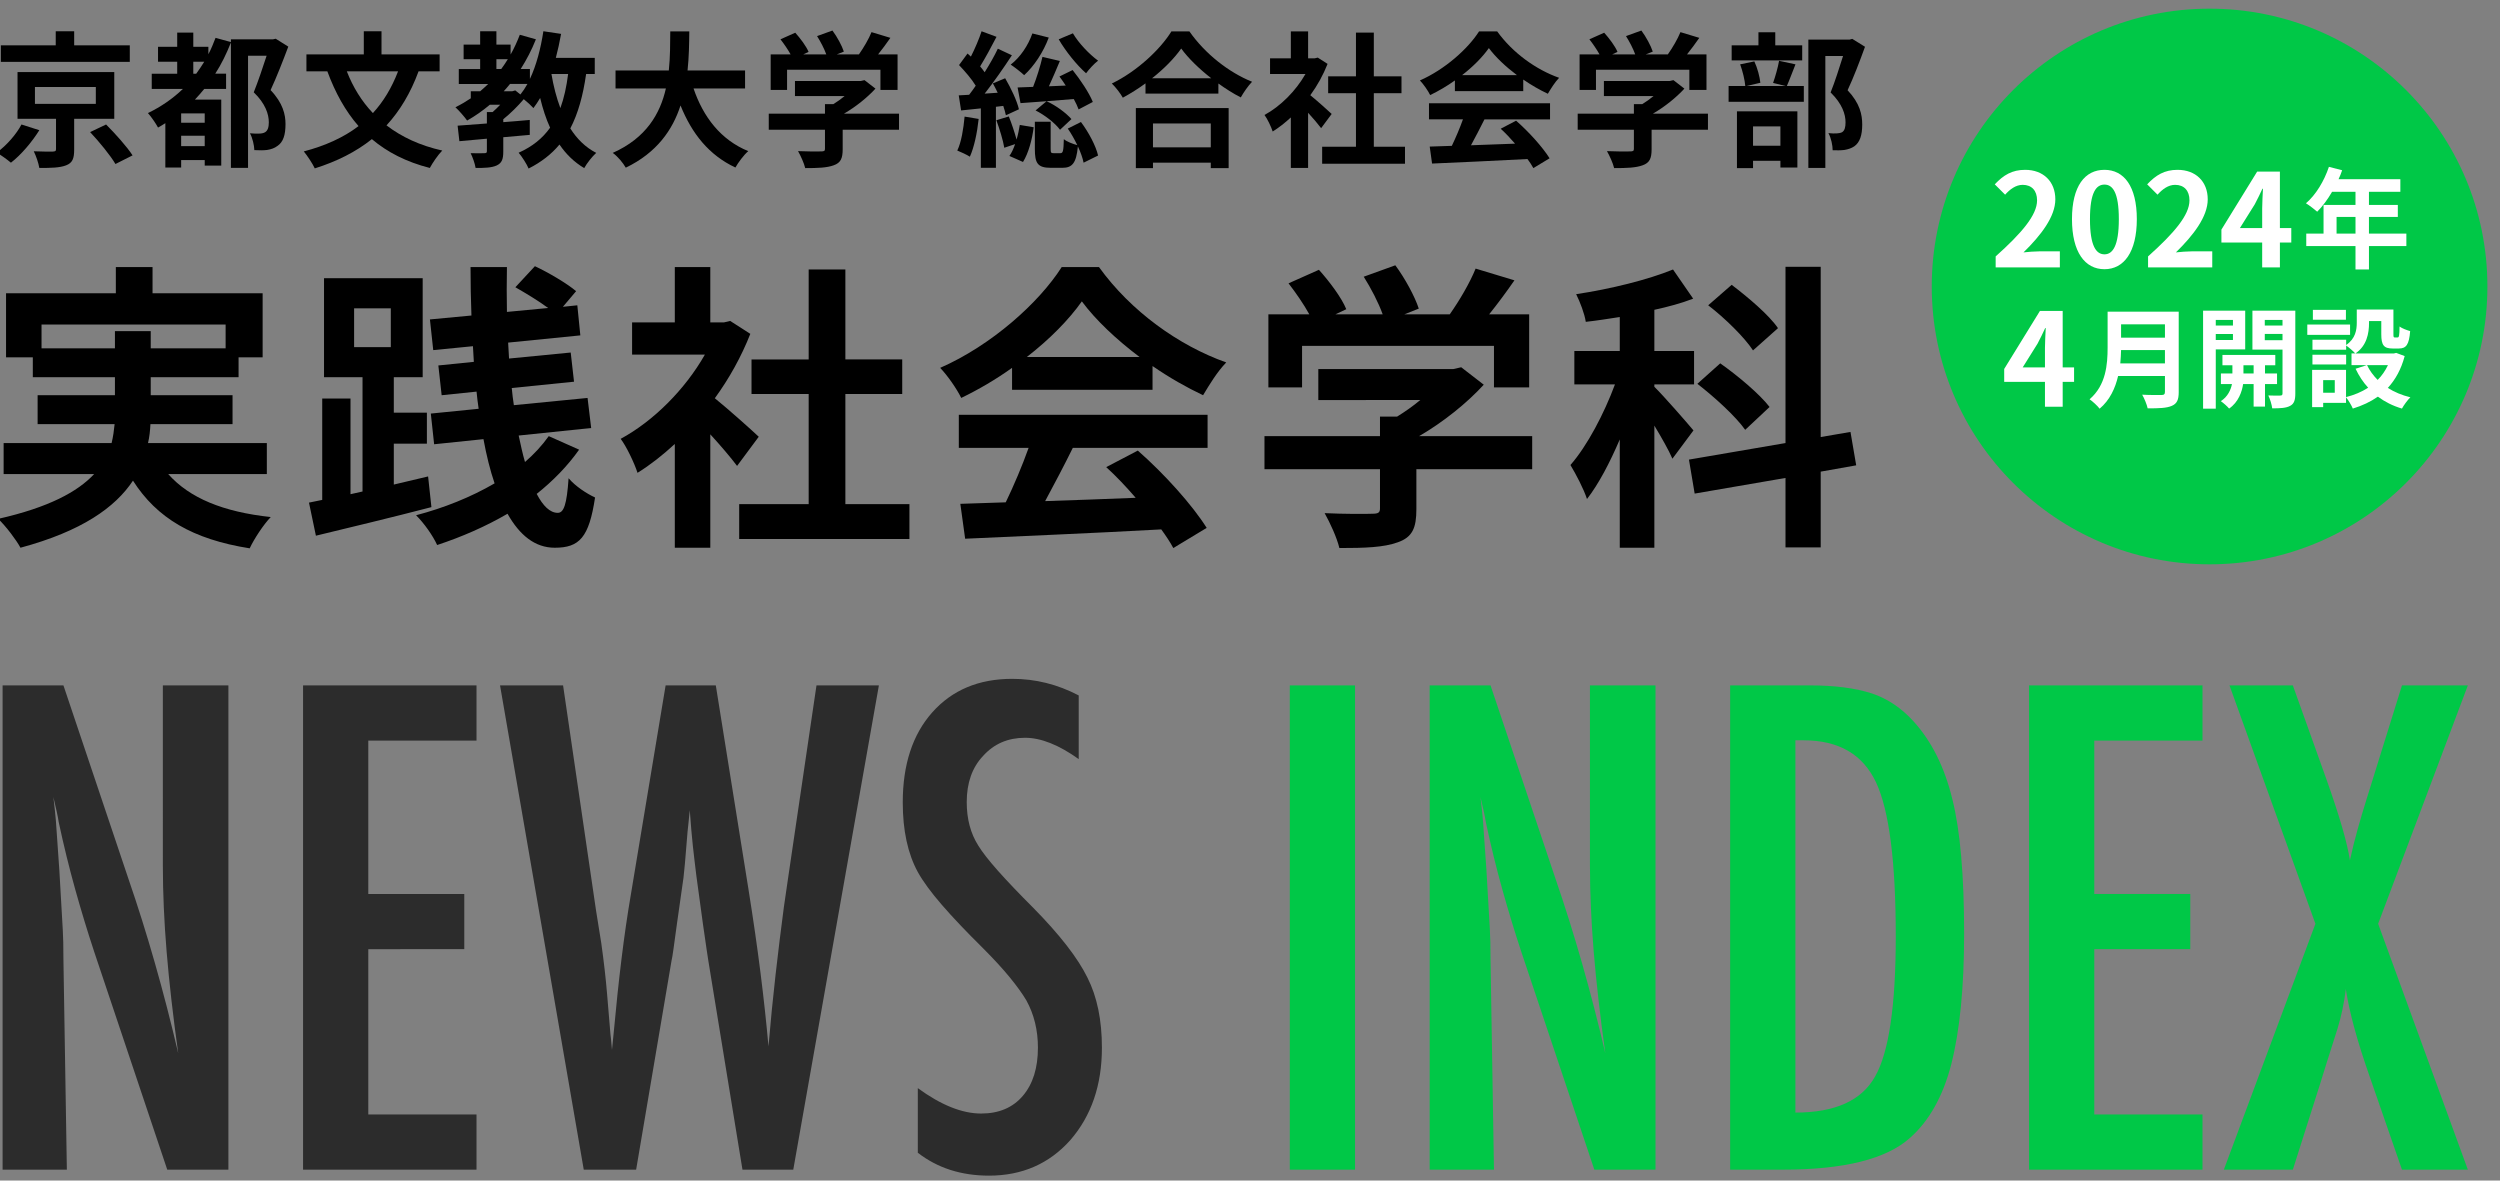 <?xml version="1.0" encoding="utf-8"?>
<!-- Generator: Adobe Illustrator 27.7.0, SVG Export Plug-In . SVG Version: 6.00 Build 0)  -->
<svg version="1.1" id="レイヤー_1" xmlns="http://www.w3.org/2000/svg" xmlns:xlink="http://www.w3.org/1999/xlink" x="0px"
	 y="0px" width="288px" height="136px" viewBox="0 0 288 136" style="enable-background:new 0 0 288 136;" xml:space="preserve">
<rect x="0" y="0" width="288" height="136" fill="#808080" stroke="none"/>
<style type="text/css">
	.st0{fill:#2C2C2C;}
	.st1{fill:#00C847;}
	.st2{fill:#FFFFFF;}
</style>
<g>
	<path d="M4.531,14.999c-0.843,1.349-2.091,2.833-3.271,3.743c-0.438-0.371-1.18-0.894-1.636-1.164
		c1.13-0.809,2.293-2.158,2.85-3.237L4.531,14.999z M14.951,7.125H0.097V5.22H6.42V3.601h2.125V5.22h6.407V7.125z M8.544,13.684
		v3.558c0,1.012-0.186,1.518-0.928,1.804c-0.742,0.287-1.736,0.303-3.085,0.303c-0.101-0.59-0.371-1.366-0.641-1.922
		c0.86,0.034,1.922,0.05,2.192,0.034c0.304-0.017,0.371-0.067,0.371-0.287v-3.49H2.019V8.305h11.145v5.379H8.544z M4.025,11.964
		h7.014v-1.939H4.025V11.964z M12.22,14.341c1.045,1.045,2.411,2.563,3.052,3.558l-1.973,0.995
		c-0.573-0.978-1.854-2.546-2.917-3.676L12.22,14.341z"/>
	<path d="M33.211,5.372c-0.607,1.619-1.349,3.524-2.04,5.008c1.433,1.5,1.72,2.833,1.72,3.912c0,1.265-0.27,2.091-0.944,2.529
		c-0.303,0.236-0.725,0.388-1.18,0.455c-0.388,0.05-0.944,0.05-1.467,0.017c-0.017-0.54-0.203-1.399-0.506-1.939
		c0.404,0.034,0.759,0.051,1.062,0.034c0.253,0,0.506-0.05,0.674-0.151c0.321-0.186,0.438-0.59,0.438-1.147
		c0-0.927-0.388-2.158-1.736-3.456c0.489-1.214,1.062-2.917,1.483-4.215h-2.141v12.916h-1.973V4.899
		c-0.506,1.281-1.096,2.496-1.804,3.591h1.248v1.753h-2.512c-0.354,0.438-0.708,0.826-1.079,1.231h3.035v7.604h-1.905v-0.641h-2.715
		v0.86h-1.821V14.19c-0.287,0.186-0.573,0.354-0.843,0.506c-0.219-0.422-0.792-1.265-1.164-1.669c1.501-0.725,2.85-1.652,4.03-2.782
		h-3.591V8.491h2.934V7.108h-2.209v-1.72h2.209V3.753h1.854v1.635h1.737v0.86c0.32-0.59,0.573-1.23,0.826-1.888l1.771,0.489v-0.32
		h4.856l0.303-0.067L33.211,5.372z M23.583,13.06h-2.715v1.079h2.715V13.06z M23.583,16.837V15.64h-2.715v1.197H23.583z
		 M22.605,8.491c0.32-0.438,0.624-0.894,0.927-1.382h-1.265v1.382H22.605z"/>
	<path d="M48.217,8.221c-0.911,2.479-2.142,4.535-3.692,6.222c1.736,1.332,3.861,2.327,6.424,2.9
		c-0.489,0.489-1.13,1.433-1.433,2.006c-2.715-0.691-4.907-1.821-6.677-3.321C41,17.495,38.825,18.59,36.262,19.4
		c-0.236-0.523-0.86-1.467-1.265-1.956c2.496-0.658,4.603-1.619,6.306-2.917c-1.518-1.736-2.681-3.844-3.591-6.306h-2.411V6.265
		h6.609V3.601h2.04v2.664h6.694v1.956H48.217z M39.955,8.221c0.708,1.821,1.703,3.439,3.001,4.805
		c1.214-1.315,2.175-2.917,2.9-4.805H39.955z"/>
	<path d="M67.521,8.524c-0.354,2.496-0.927,4.553-1.821,6.272c0.759,1.197,1.737,2.175,2.984,2.816
		c-0.455,0.404-1.079,1.197-1.383,1.753c-1.163-0.691-2.09-1.602-2.849-2.715c-0.928,1.113-2.091,2.023-3.558,2.765
		c-0.186-0.472-0.776-1.399-1.147-1.821c1.585-0.708,2.749-1.652,3.625-2.883c-0.472-1.028-0.843-2.175-1.146-3.423
		c-0.253,0.422-0.506,0.81-0.776,1.164c-0.219-0.253-0.691-0.691-1.113-1.028c-0.674,0.792-1.534,1.652-2.36,2.31v0.337
		c1.012-0.067,2.04-0.168,3.052-0.253v1.72c-1.012,0.101-2.04,0.186-3.052,0.27v1.652c0,0.86-0.152,1.315-0.759,1.602
		c-0.607,0.27-1.383,0.287-2.428,0.287c-0.084-0.522-0.337-1.231-0.573-1.703c0.641,0.017,1.383,0.017,1.585,0
		c0.219,0,0.287-0.051,0.287-0.236v-1.433c-1.163,0.101-2.242,0.202-3.17,0.287l-0.202-1.787c0.944-0.067,2.107-0.152,3.372-0.253
		v-1.315h0.658c0.287-0.253,0.59-0.54,0.877-0.843h-1.197c-0.826,0.691-1.686,1.298-2.614,1.821
		c-0.27-0.388-0.944-1.164-1.349-1.534c0.624-0.304,1.214-0.658,1.771-1.029v-0.809h1.079c0.32-0.27,0.624-0.557,0.927-0.843h-3.389
		v-1.72h2.462V6.822h-1.905V5.135h1.905V3.601h1.872v1.534h1.635v1.146c0.405-0.708,0.759-1.483,1.062-2.276l1.854,0.522
		c-0.489,1.231-1.079,2.361-1.753,3.423h1.062v1.146c0.742-1.568,1.248-3.507,1.551-5.497l2.041,0.304
		c-0.169,0.944-0.371,1.872-0.607,2.765h4.485v1.854H67.521z M57.186,7.951h0.556c0.27-0.371,0.523-0.742,0.759-1.129h-1.315V7.951z
		 M59.361,10.413l0.59,0.472c0.287-0.354,0.556-0.759,0.809-1.214h-2.006c-0.236,0.287-0.472,0.573-0.725,0.843h0.978L59.361,10.413
		z M63.525,8.524c0.236,1.399,0.574,2.715,1.029,3.929c0.421-1.146,0.708-2.462,0.894-3.929H63.525z"/>
	<path d="M79.897,10.194c1.113,3.288,3.153,5.935,6.306,7.216c-0.506,0.421-1.163,1.315-1.484,1.889
		c-3.052-1.434-5.007-3.895-6.323-7.149c-0.91,2.816-2.731,5.446-6.306,7.166c-0.321-0.556-0.911-1.281-1.501-1.703
		c3.861-1.72,5.463-4.519,6.121-7.419h-5.8V8.12h6.138C77.216,6.535,77.2,5,77.216,3.618h2.192C79.392,5,79.375,6.552,79.206,8.12
		h6.626v2.074H79.897z"/>
	<path d="M103.569,14.949h-6.492v2.242c0,1.045-0.219,1.568-1.045,1.855c-0.792,0.287-1.838,0.32-3.271,0.32
		c-0.135-0.573-0.522-1.417-0.826-1.956c1.079,0.051,2.327,0.051,2.664,0.034c0.354,0,0.438-0.067,0.438-0.303v-2.192h-6.475v-1.855
		h6.475v-1.096h0.961c0.438-0.27,0.894-0.59,1.298-0.928h-5.716V9.334h7.57l0.438-0.102l1.265,0.978
		c-0.944,1.029-2.259,2.091-3.625,2.883h6.34V14.949z M90.67,10.362h-1.888V6.265h2.293c-0.304-0.557-0.759-1.214-1.164-1.737
		l1.703-0.759c0.59,0.658,1.265,1.551,1.534,2.209l-0.607,0.287h2.647c-0.236-0.658-0.658-1.467-1.062-2.107l1.771-0.641
		c0.54,0.725,1.096,1.754,1.315,2.428l-0.809,0.32h2.546c0.557-0.792,1.13-1.771,1.45-2.563l2.175,0.658
		c-0.455,0.658-0.944,1.315-1.416,1.905h2.242v4.097h-1.973V8.036H90.67V10.362z"/>
	<path d="M112.741,13.701c-0.169,1.602-0.523,3.271-1.012,4.35c-0.337-0.219-1.062-0.556-1.45-0.708
		c0.472-0.978,0.708-2.496,0.843-3.912L112.741,13.701z M114.73,12.301v7.031h-1.736v-6.846l-2.276,0.236l-0.27-1.736l1.197-0.067
		c0.253-0.321,0.506-0.675,0.759-1.045c-0.455-0.759-1.248-1.669-1.922-2.377l0.978-1.332c0.135,0.118,0.253,0.236,0.388,0.354
		c0.472-0.927,0.944-2.04,1.231-2.917l1.72,0.641c-0.59,1.146-1.298,2.445-1.888,3.406c0.186,0.219,0.371,0.455,0.522,0.674
		c0.59-0.944,1.13-1.889,1.518-2.715l1.619,0.759c-0.927,1.417-2.074,3.069-3.136,4.417l1.501-0.101
		c-0.186-0.388-0.371-0.742-0.557-1.079l1.417-0.59c0.674,1.146,1.366,2.613,1.585,3.574l-1.501,0.691
		c-0.067-0.32-0.168-0.674-0.303-1.079L114.73,12.301z M116.214,13.414c0.337,0.826,0.674,1.855,0.894,2.664
		c0.168-0.556,0.287-1.146,0.371-1.686l1.602,0.27c-0.168,1.366-0.59,2.967-1.23,3.996l-1.568-0.691
		c0.253-0.354,0.472-0.826,0.658-1.366l-1.248,0.421c-0.135-0.843-0.54-2.158-0.911-3.17L116.214,13.414z M120.817,4.326
		c-0.624,1.686-1.703,3.305-2.833,4.333c-0.354-0.337-1.113-0.927-1.551-1.214c1.096-0.843,2.006-2.192,2.496-3.591L120.817,4.326z
		 M124.256,12.605c-0.118-0.337-0.32-0.759-0.556-1.197c-2.192,0.186-4.451,0.354-6.137,0.472l-0.337-1.804
		c0.522-0.017,1.129-0.034,1.787-0.067c0.421-1.062,0.843-2.428,1.079-3.457l2.006,0.472c-0.404,0.961-0.843,2.006-1.264,2.917
		l1.939-0.084c-0.236-0.371-0.489-0.725-0.725-1.045l1.518-0.742c0.894,1.113,1.905,2.63,2.327,3.676L124.256,12.605z
		 M124.526,14.055c0.894,1.197,1.72,2.749,1.973,3.861l-1.669,0.826c-0.101-0.522-0.337-1.197-0.657-1.872
		c-0.186,1.956-0.674,2.462-1.788,2.462h-1.332c-1.535,0-1.838-0.54-1.838-2.175v-3.136h1.821v3.12c0,0.455,0.051,0.506,0.337,0.506
		h0.775c0.304,0,0.371-0.203,0.405-1.619c0.32,0.287,1.045,0.556,1.551,0.691c-0.32-0.657-0.691-1.332-1.096-1.905L124.526,14.055z
		 M120.564,11.661c1.096,0.489,2.259,1.366,2.866,2.057l-1.315,1.231c-0.573-0.776-1.753-1.687-2.816-2.226L120.564,11.661z
		 M123.599,3.837c0.657,1.13,1.888,2.411,2.9,3.153c-0.455,0.337-1.062,1.012-1.382,1.45c-1.062-0.927-2.377-2.562-3.153-3.912
		L123.599,3.837z"/>
	<path d="M137.02,3.618c1.804,2.58,4.536,4.721,7.216,5.8c-0.488,0.523-0.944,1.18-1.298,1.804c-0.86-0.438-1.736-0.995-2.58-1.602
		v1.163h-8.397v-1.18c-0.826,0.607-1.72,1.164-2.613,1.652c-0.27-0.489-0.826-1.214-1.265-1.635c2.9-1.399,5.598-3.946,6.862-6.002
		H137.02z M130.849,12.453h10.69v6.913h-2.057v-0.624h-6.66v0.624h-1.973V12.453z M139.532,9.014
		c-1.399-1.096-2.647-2.31-3.457-3.423c-0.792,1.129-1.973,2.327-3.355,3.423H139.532z M132.822,14.224v2.748h6.66v-2.748H132.822z"
		/>
	<path d="M152.194,14.763c-0.354-0.472-0.928-1.146-1.501-1.771v6.356h-1.989v-5.817c-0.675,0.624-1.383,1.18-2.091,1.619
		c-0.169-0.54-0.641-1.518-0.944-1.905c1.838-0.995,3.608-2.765,4.721-4.721h-4.08V6.72h2.395V3.618h1.989V6.72h0.759l0.354-0.084
		l1.129,0.725c-0.505,1.282-1.18,2.496-1.989,3.608c0.81,0.658,2.107,1.821,2.462,2.158L152.194,14.763z M161.855,16.904v1.956
		h-9.543v-1.956h3.895v-6.171h-3.203V8.794h3.203V3.753h2.057v5.042h3.188v1.939h-3.188v6.171H161.855z"/>
	<path d="M167.604,9.267c-0.894,0.641-1.871,1.214-2.85,1.686c-0.235-0.489-0.759-1.248-1.18-1.686
		c2.883-1.265,5.547-3.659,6.812-5.648h2.091c1.787,2.479,4.468,4.4,7.132,5.345c-0.506,0.522-0.944,1.248-1.298,1.838
		c-0.928-0.438-1.905-0.995-2.833-1.636v1.332h-7.874V9.267z M164.62,11.896h13.944v1.855h-7.554
		c-0.489,0.995-1.046,2.04-1.552,2.984c1.619-0.051,3.355-0.118,5.075-0.186c-0.522-0.607-1.096-1.214-1.652-1.72l1.771-0.927
		c1.501,1.315,3.069,3.068,3.861,4.333l-1.871,1.13c-0.169-0.32-0.405-0.674-0.675-1.045c-3.962,0.219-8.127,0.388-10.993,0.522
		l-0.271-1.956l2.547-0.084c0.455-0.944,0.927-2.057,1.281-3.052h-3.912V11.896z M174.754,8.659
		c-1.299-0.978-2.462-2.074-3.237-3.119c-0.726,1.029-1.805,2.125-3.086,3.119H174.754z"/>
	<path d="M196.757,14.949h-6.492v2.242c0,1.045-0.219,1.568-1.045,1.855c-0.793,0.287-1.838,0.32-3.271,0.32
		c-0.135-0.573-0.522-1.417-0.826-1.956c1.079,0.051,2.327,0.051,2.664,0.034c0.354,0,0.438-0.067,0.438-0.303v-2.192h-6.475v-1.855
		h6.475v-1.096h0.961c0.438-0.27,0.894-0.59,1.299-0.928h-5.716V9.334h7.57l0.438-0.102l1.265,0.978
		c-0.944,1.029-2.26,2.091-3.625,2.883h6.34V14.949z M183.857,10.362h-1.888V6.265h2.293c-0.304-0.557-0.759-1.214-1.164-1.737
		l1.703-0.759c0.591,0.658,1.265,1.551,1.534,2.209l-0.606,0.287h2.647c-0.236-0.658-0.658-1.467-1.062-2.107l1.771-0.641
		c0.539,0.725,1.096,1.754,1.314,2.428l-0.809,0.32h2.546c0.557-0.792,1.13-1.771,1.45-2.563l2.175,0.658
		c-0.455,0.658-0.944,1.315-1.416,1.905h2.242v4.097h-1.973V8.036h-10.758V10.362z"/>
	<path d="M206.839,7.412c-0.371,0.927-0.708,1.855-0.995,2.496h1.956v1.821h-8.666V9.907h1.922c-0.051-0.675-0.304-1.72-0.59-2.496
		l1.635-0.337c0.354,0.759,0.624,1.771,0.691,2.462l-1.585,0.371h4.485l-1.434-0.354c0.253-0.708,0.557-1.771,0.691-2.546
		L206.839,7.412z M207.614,6.957h-8.127V5.22h3.086v-1.5h1.938v1.5h3.103V6.957z M200.095,12.824h6.963v6.475h-1.955v-0.776h-3.153
		v0.843h-1.854V12.824z M201.949,14.561v2.226h3.153v-2.226H201.949z M214.848,5.388c-0.59,1.636-1.332,3.575-2.006,5.008
		c1.433,1.518,1.686,2.833,1.686,3.945c0,1.231-0.27,2.057-0.91,2.513c-0.32,0.219-0.726,0.354-1.146,0.421
		c-0.388,0.05-0.877,0.05-1.35,0.034c0-0.54-0.168-1.399-0.488-1.973c0.371,0.034,0.691,0.05,0.944,0.034
		c0.235-0.017,0.455-0.051,0.623-0.135c0.304-0.186,0.405-0.573,0.405-1.147c0-0.91-0.371-2.124-1.72-3.439
		c0.488-1.197,1.028-2.917,1.433-4.198h-2.04v12.898h-1.956V4.562h4.755l0.304-0.084L214.848,5.388z"/>
</g>
<g>
	<path d="M19.374,54.609c2.46,2.772,6.341,4.366,11.816,4.955c-0.832,0.867-1.906,2.495-2.426,3.604
		c-6.584-1.04-10.708-3.5-13.445-7.797c-2.045,3.084-5.891,5.822-12.96,7.728c-0.485-0.901-1.663-2.46-2.564-3.327
		c5.821-1.317,9.148-3.119,11.054-5.163H0.418V51.04h12.44c0.173-0.728,0.277-1.456,0.346-2.183H4.334V45.53h8.906v-2.079H3.78
		v-2.287H0.696v-7.381h12.648v-3.015h4.228v3.015h12.683v7.381h-2.772v2.287H17.364v2.079h9.425v3.327h-9.46
		c-0.035,0.728-0.104,1.456-0.277,2.183H30.74v3.569H19.374z M13.24,40.125v-1.975h4.124v1.975h8.628v-2.738H4.785v2.738H13.24z"/>
	<path d="M49.699,58.421c-4.643,1.212-9.599,2.391-13.307,3.292l-0.797-3.812l1.525-0.312V45.912h3.257v11.02l1.386-0.312V43.451
		h-4.436V32.05h11.366v11.401h-3.327v4.089h3.812v3.569h-3.812v4.713c1.317-0.312,2.634-0.624,3.951-0.936L49.699,58.421z
		 M40.793,39.986h4.228v-4.47h-4.228V39.986z M66.714,51.802c-1.352,1.906-3.015,3.604-4.886,5.094
		c0.728,1.386,1.525,2.183,2.426,2.183c0.693,0,1.04-0.936,1.248-3.985c0.797,0.936,2.079,1.768,3.049,2.218
		c-0.693,4.609-1.802,5.787-4.643,5.787c-2.287,0-4.055-1.455-5.441-3.916c-2.495,1.456-5.267,2.668-8.108,3.604
		c-0.485-1.074-1.49-2.495-2.426-3.431c3.188-0.832,6.307-2.079,9.044-3.673c-0.52-1.525-0.936-3.223-1.282-5.094l-5.683,0.589
		l-0.381-3.535l5.51-0.554c-0.104-0.659-0.173-1.317-0.242-1.975l-4.02,0.416L50.497,42.1l4.089-0.416
		c-0.035-0.589-0.069-1.178-0.104-1.802l-4.574,0.451l-0.381-3.535l4.782-0.451c-0.069-1.836-0.104-3.708-0.104-5.579h4.193
		c-0.034,1.733-0.034,3.465,0,5.164l4.748-0.451c-1.074-0.797-2.564-1.698-3.777-2.391l2.252-2.425
		c1.559,0.728,3.673,1.975,4.747,2.876l-1.524,1.802l1.663-0.173l0.347,3.465l-8.317,0.832c0.035,0.624,0.069,1.247,0.104,1.836
		l7.104-0.693l0.381,3.361l-7.173,0.728c0.069,0.693,0.139,1.352,0.243,1.975l8.49-0.832l0.416,3.465l-8.352,0.866
		c0.243,1.109,0.451,2.114,0.728,3.049c1.04-0.901,1.975-1.906,2.737-2.98L66.714,51.802z"/>
	<path d="M84.911,53.674c-0.728-0.97-1.906-2.356-3.084-3.639v13.064h-4.089V51.144c-1.386,1.282-2.842,2.426-4.297,3.327
		c-0.347-1.109-1.317-3.119-1.941-3.916c3.777-2.045,7.416-5.683,9.703-9.703h-8.386v-3.708h4.921v-6.376h4.089v6.376h1.56
		l0.728-0.173l2.322,1.49c-1.04,2.633-2.426,5.128-4.089,7.416c1.663,1.352,4.332,3.742,5.059,4.436L84.911,53.674z M104.767,58.075
		v4.02H85.154v-4.02h8.005V45.392h-6.584v-3.985h6.584V31.045h4.228v10.361h6.549v3.985h-6.549v12.683H104.767z"/>
	<path d="M116.589,42.377c-1.837,1.317-3.847,2.495-5.856,3.465c-0.485-1.005-1.56-2.564-2.426-3.465
		c5.926-2.599,11.401-7.52,14-11.609h4.297c3.673,5.094,9.183,9.044,14.658,10.985c-1.04,1.074-1.94,2.564-2.668,3.777
		c-1.906-0.901-3.916-2.044-5.822-3.361v2.738h-16.183V42.377z M110.455,47.783h28.658v3.812h-15.524
		c-1.005,2.044-2.148,4.193-3.188,6.133c3.327-0.104,6.896-0.243,10.431-0.381c-1.074-1.247-2.252-2.495-3.396-3.534l3.639-1.906
		c3.084,2.703,6.307,6.307,7.935,8.906l-3.846,2.322c-0.347-0.658-0.832-1.386-1.386-2.148c-8.143,0.451-16.703,0.797-22.593,1.074
		l-0.555-4.02l5.232-0.173c0.936-1.94,1.906-4.228,2.634-6.272h-8.04V47.783z M131.281,41.129c-2.668-2.01-5.059-4.262-6.653-6.411
		c-1.49,2.114-3.708,4.366-6.341,6.411H131.281z"/>
	<path d="M176.508,54.055h-13.341v4.609c0,2.148-0.45,3.223-2.148,3.812c-1.629,0.589-3.777,0.658-6.723,0.658
		c-0.277-1.178-1.074-2.911-1.698-4.02c2.218,0.104,4.782,0.104,5.476,0.069c0.728,0,0.9-0.139,0.9-0.624v-4.505h-13.307v-3.812
		h13.307v-2.252h1.976c0.901-0.555,1.837-1.213,2.668-1.906H151.87v-3.569h15.56l0.9-0.208l2.599,2.01
		c-1.94,2.114-4.643,4.297-7.45,5.926h13.029V54.055z M149.999,44.629h-3.881v-8.42h4.713c-0.624-1.144-1.56-2.495-2.392-3.569
		l3.5-1.56c1.213,1.352,2.599,3.188,3.153,4.54l-1.247,0.589h5.44c-0.485-1.352-1.352-3.015-2.184-4.332l3.639-1.316
		c1.109,1.49,2.253,3.604,2.703,4.99l-1.663,0.659h5.232c1.144-1.629,2.321-3.639,2.979-5.268l4.471,1.352
		c-0.936,1.352-1.94,2.703-2.911,3.916h4.609v8.42h-4.055v-4.782h-22.108V44.629z"/>
	<path d="M192.661,52.842c-0.416-0.971-1.247-2.426-2.079-3.812v14.069h-3.985V50.625c-1.144,2.668-2.426,5.128-3.776,6.861
		c-0.382-1.178-1.282-2.876-1.906-3.916c1.94-2.218,3.881-5.926,5.129-9.287h-4.679v-3.846h5.232v-3.916
		c-1.352,0.208-2.633,0.416-3.915,0.555c-0.139-0.936-0.659-2.287-1.109-3.188c3.95-0.589,8.282-1.664,11.158-2.842l2.322,3.361
		c-1.352,0.52-2.877,0.936-4.471,1.282v4.748h4.574v3.846h-4.574v0.277c1.005,0.97,3.847,4.228,4.505,5.024L192.661,52.842z
		 M209.745,54.332v8.732h-4.055V55.06l-10.465,1.802l-0.658-3.916l11.123-1.906V30.733h4.055v19.614l3.431-0.589l0.658,3.847
		L209.745,54.332z M201.047,49.516c-1.074-1.525-3.5-3.743-5.51-5.302l2.634-2.356c1.976,1.386,4.54,3.535,5.684,5.025
		L201.047,49.516z M201.948,40.367c-0.971-1.49-3.223-3.708-5.163-5.198l2.703-2.356c1.871,1.42,4.297,3.465,5.336,4.99
		L201.948,40.367z"/>
</g>
<g>
	<path class="st0" d="M0.299,78.958h7.009l7.479,22.258c2.168,6.286,4.083,12.995,5.745,20.125
		c-0.603-4.312-1.048-8.214-1.337-11.707c-0.289-3.492-0.434-6.78-0.434-9.863V78.958h7.551v55.788h-7.045l-8.419-25.112
		c-0.771-2.336-1.5-4.732-2.186-7.189s-1.319-5.034-1.897-7.732c-0.048-0.337-0.126-0.746-0.235-1.229
		c-0.108-0.481-0.235-1.035-0.379-1.662c0.072,0.627,0.132,1.162,0.181,1.607c0.048,0.446,0.084,0.826,0.108,1.139l0.397,5.673
		l0.397,6.9c0.024,0.386,0.042,0.855,0.054,1.409c0.012,0.555,0.018,1.181,0.018,1.879l0.397,24.317H0.299V78.958z"/>
	<path class="st0" d="M34.913,78.958h19.981v6.359H42.428v17.669h11.057v6.358H42.428v19.042h12.466v6.359H34.913V78.958z"/>
	<path class="st0" d="M57.604,78.958h7.263l3.793,25.907l0.614,3.829c0.289,2.072,0.506,3.963,0.65,5.673l0.397,4.733
		c0.024,0.121,0.048,0.338,0.072,0.65c0.024,0.313,0.06,0.711,0.108,1.192l0.181-1.807c0.289-3.155,0.596-6.058,0.921-8.708
		c0.325-2.649,0.681-5.094,1.066-7.334l4.011-24.137h5.781l3.757,23.45c0.554,3.469,1.018,6.684,1.391,9.646
		s0.681,5.794,0.921,8.491c0.241-2.842,0.512-5.588,0.813-8.238c0.301-2.649,0.62-5.251,0.958-7.804l0.542-3.722l3.216-21.824h7.19
		l-9.864,55.788h-5.853l-3.938-24.101c-0.024-0.096-0.085-0.493-0.181-1.192c-0.097-0.698-0.241-1.698-0.434-2.999l-0.759-5.563
		c-0.049-0.434-0.126-1.084-0.235-1.951s-0.223-1.963-0.343-3.288l-0.181-2.312c-0.049,0.555-0.097,1.036-0.145,1.445
		c-0.049,0.41-0.085,0.747-0.108,1.012c-0.121,1.59-0.223,2.824-0.307,3.703c-0.085,0.88-0.139,1.416-0.163,1.608l-0.759,5.347
		c-0.169,1.229-0.302,2.192-0.397,2.891c-0.097,0.699-0.169,1.133-0.217,1.301l-4.083,24.101h-6.034L57.604,78.958z"/>
	<path class="st0" d="M124.268,80.114v7.335c-2.289-1.638-4.348-2.457-6.179-2.457c-1.975,0-3.589,0.699-4.842,2.096
		c-1.252,1.325-1.879,3.096-1.879,5.312c0,1.951,0.446,3.625,1.337,5.022c0.458,0.747,1.21,1.71,2.258,2.891
		c1.048,1.18,2.403,2.602,4.065,4.264c3.059,3.106,5.143,5.793,6.251,8.057c1.107,2.192,1.662,4.878,1.662,8.058
		c0,4.312-1.217,7.865-3.649,10.659c-2.433,2.722-5.553,4.083-9.358,4.083c-3.204,0-5.938-0.879-8.202-2.638v-7.443
		c2.674,1.951,5.106,2.927,7.298,2.927c2.047,0,3.649-0.681,4.806-2.042c1.156-1.36,1.734-3.209,1.734-5.546
		c0-2.023-0.446-3.842-1.337-5.456c-0.458-0.771-1.096-1.655-1.915-2.655c-0.819-0.999-1.843-2.114-3.071-3.343
		c-1.903-1.879-3.481-3.54-4.733-4.985c-1.253-1.445-2.181-2.71-2.782-3.794c-1.156-2.12-1.734-4.793-1.734-8.021
		c0-4.359,1.132-7.816,3.396-10.37c2.288-2.577,5.359-3.866,9.213-3.866C119.281,78.199,121.834,78.838,124.268,80.114z"/>
	<path class="st1" d="M148.585,78.958h7.515v55.788h-7.515V78.958z"/>
	<path class="st1" d="M164.699,78.958h7.01l7.479,22.258c2.168,6.286,4.083,12.995,5.745,20.125
		c-0.603-4.312-1.048-8.214-1.337-11.707c-0.289-3.492-0.434-6.78-0.434-9.863V78.958h7.551v55.788h-7.045l-8.419-25.112
		c-0.771-2.336-1.5-4.732-2.187-7.189s-1.318-5.034-1.896-7.732c-0.049-0.337-0.127-0.746-0.235-1.229
		c-0.108-0.481-0.234-1.035-0.379-1.662c0.072,0.627,0.132,1.162,0.181,1.607c0.048,0.446,0.084,0.826,0.108,1.139l0.397,5.673
		l0.397,6.9c0.023,0.386,0.042,0.855,0.054,1.409c0.013,0.555,0.019,1.181,0.019,1.879l0.397,24.317h-7.407V78.958z"/>
	<path class="st1" d="M199.313,78.958h9.25c2.818,0,5.19,0.313,7.118,0.939c1.782,0.603,3.372,1.675,4.77,3.216
		c2.096,2.312,3.589,5.324,4.479,9.033c0.892,3.59,1.337,8.732,1.337,15.428c0,6.143-0.493,11.153-1.481,15.031
		c-0.963,3.71-2.553,6.54-4.769,8.491c-2.723,2.434-7.601,3.649-14.634,3.649h-6.07V78.958z M206.829,128.17
		c4.576,0,7.636-1.385,9.178-4.155c1.59-2.77,2.385-8.153,2.385-16.151c0-8.599-0.759-14.512-2.276-17.74
		c-1.518-3.228-4.3-4.842-8.347-4.842h-0.939V128.17z"/>
	<path class="st1" d="M233.747,78.958h19.981v6.359h-12.466v17.669h11.057v6.358h-11.057v19.042h12.466v6.359h-19.981V78.958z"/>
	<path class="st1" d="M256.836,78.958h7.299L268,89.762c1.518,4.264,2.421,7.383,2.71,9.358c0.266-1.229,0.561-2.421,0.886-3.577
		s0.668-2.312,1.029-3.469l0.506-1.626l3.577-11.49h7.588l-10.334,27.46l10.334,28.328h-7.588l-3.686-10.623
		c-0.747-2.119-1.349-4.022-1.807-5.709c-0.457-1.686-0.782-3.18-0.976-4.48c-0.192,1.614-0.518,3.156-0.976,4.625L268,122.533
		l-0.65,2.096l-3.215,10.117h-7.949l10.55-28.328L256.836,78.958z"/>
</g>
<circle class="st1" cx="254.543" cy="33.004" r="32.006"/>
<g>
	<path class="st2" d="M229.899,29.538c2.997-2.684,4.771-4.756,4.771-6.455c0-1.118-0.611-1.789-1.654-1.789
		c-0.806,0-1.477,0.522-2.027,1.133l-1.193-1.192c1.014-1.073,1.998-1.67,3.504-1.67c2.087,0,3.474,1.342,3.474,3.399
		c0,1.998-1.655,4.144-3.668,6.112c0.552-0.06,1.282-0.119,1.789-0.119h2.4v1.849h-7.395V29.538z"/>
	<path class="st2" d="M238.692,25.244c0-3.816,1.491-5.68,3.742-5.68c2.236,0,3.728,1.878,3.728,5.68
		c0,3.801-1.491,5.769-3.728,5.769C240.184,31.013,238.692,29.045,238.692,25.244z M244.09,25.244c0-3.086-0.716-3.98-1.655-3.98
		c-0.954,0-1.67,0.895-1.67,3.98c0,3.101,0.716,4.055,1.67,4.055C243.374,29.299,244.09,28.345,244.09,25.244z"/>
	<path class="st2" d="M247.456,29.538c2.997-2.684,4.771-4.756,4.771-6.455c0-1.118-0.611-1.789-1.654-1.789
		c-0.806,0-1.477,0.522-2.027,1.133l-1.193-1.192c1.014-1.073,1.998-1.67,3.504-1.67c2.087,0,3.474,1.342,3.474,3.399
		c0,1.998-1.655,4.144-3.668,6.112c0.552-0.06,1.282-0.119,1.789-0.119h2.4v1.849h-7.395V29.538z"/>
	<path class="st2" d="M263.957,27.942h-1.312v2.862h-2.042v-2.862h-4.696v-1.491l4.115-6.679h2.623v6.5h1.312V27.942z
		 M260.603,26.273v-2.251c0-0.641,0.06-1.64,0.09-2.281h-0.06c-0.269,0.582-0.567,1.192-0.88,1.789l-1.715,2.743H260.603z"/>
	<path class="st2" d="M277.214,28.346h-4.31v2.697h-1.551v-2.697h-5.672v-1.437h1.991v-3.302h3.681v-1.512h-2.697
		c-0.517,0.895-1.122,1.701-1.714,2.294c-0.29-0.252-0.933-0.756-1.298-0.971c1.134-0.958,2.104-2.571,2.646-4.197l1.524,0.391
		c-0.113,0.353-0.252,0.693-0.415,1.033h7.121v1.45h-3.617v1.512h3.327v1.386h-3.327v1.916h4.31V28.346z M271.354,26.909v-1.916
		h-2.181v1.916H271.354z"/>
	<path class="st2" d="M238.934,43.993h-1.312v2.862h-2.042v-2.862h-4.696v-1.491l4.115-6.679h2.623v6.5h1.312V43.993z
		 M235.579,42.324v-2.251c0-0.641,0.06-1.64,0.09-2.281h-0.06c-0.269,0.582-0.567,1.192-0.88,1.789l-1.715,2.743H235.579z"/>
	<path class="st2" d="M250.989,45.165c0,0.908-0.214,1.336-0.794,1.588c-0.604,0.265-1.487,0.29-2.785,0.29
		c-0.089-0.441-0.391-1.16-0.631-1.575c0.883,0.05,1.941,0.038,2.219,0.038c0.303,0,0.403-0.101,0.403-0.365v-1.828h-5.395
		c-0.328,1.412-0.958,2.785-2.13,3.769c-0.227-0.315-0.832-0.87-1.159-1.084c1.902-1.626,2.079-4.033,2.079-5.949v-4.146h8.192
		V45.165z M249.401,41.863v-1.538h-5.054c-0.013,0.479-0.038,1.008-0.089,1.538H249.401z M244.348,37.363v1.538h5.054v-1.538
		H244.348z"/>
	<path class="st2" d="M255.257,40.25v6.832h-1.462V35.788h4.853v4.461H255.257z M255.257,36.859v0.643h1.979v-0.643H255.257z
		 M257.235,39.166v-0.693h-1.979v0.693H257.235z M260.929,44.245v2.596h-1.312v-2.596h-1.21c-0.126,0.87-0.542,2.092-1.613,2.823
		c-0.214-0.265-0.668-0.655-0.958-0.857c0.807-0.504,1.16-1.324,1.286-1.966h-1.273v-1.223h1.324v-0.945h-1.147v-1.185h6.088v1.185
		h-1.185v0.945h1.386v1.223H260.929z M259.617,43.022v-0.945h-1.172v0.945H259.617z M264.42,45.329c0,0.769-0.139,1.185-0.593,1.424
		c-0.454,0.252-1.109,0.29-2.067,0.29c-0.05-0.416-0.252-1.096-0.453-1.487c0.567,0.025,1.185,0.025,1.374,0.013
		c0.201,0,0.265-0.076,0.265-0.252v-5.042h-3.467v-4.487h4.941V45.329z M260.903,36.859v0.643h2.042v-0.643H260.903z
		 M262.945,39.191v-0.718h-2.042v0.718H262.945z"/>
	<path class="st2" d="M270.729,38.573h-4.929v-1.185h4.929V38.573z M277.019,41.019c-0.403,1.525-1.071,2.722-1.941,3.667
		c0.744,0.479,1.626,0.845,2.597,1.084c-0.328,0.315-0.757,0.908-0.971,1.298c-1.059-0.315-1.979-0.782-2.772-1.374
		c-0.845,0.592-1.815,1.046-2.887,1.374c-0.151-0.366-0.504-0.958-0.781-1.298v0.643h-2.634v0.491h-1.273v-4.298h3.907v3.139
		c0.945-0.24,1.803-0.593,2.546-1.084c-0.58-0.63-1.059-1.361-1.449-2.181l1.285-0.416h-1.752v-1.349h0.429
		c-0.214-0.252-0.743-0.706-1.046-0.907v0.479h-3.882v-1.147h3.882v0.605c1.084-0.744,1.223-1.739,1.223-2.584v-1.5h4.222v2.823
		c0,0.353,0.025,0.391,0.164,0.391h0.315c0.164,0,0.214-0.164,0.227-1.26c0.277,0.214,0.857,0.428,1.223,0.529
		c-0.126,1.562-0.454,2.004-1.298,2.004h-0.731c-1.008,0-1.298-0.391-1.298-1.639v-1.525h-1.412V37.2
		c0,1.185-0.252,2.622-1.562,3.516h4.437l0.252-0.063L277.019,41.019z M270.275,41.989h-3.882v-1.122h3.882V41.989z M270.25,36.834
		h-3.807V35.7h3.807V36.834z M268.965,43.792h-1.336v1.449h1.336V43.792z M272.683,42.064c0.303,0.63,0.719,1.198,1.223,1.702
		c0.491-0.492,0.882-1.059,1.185-1.702H272.683z"/>
</g>
</svg>
